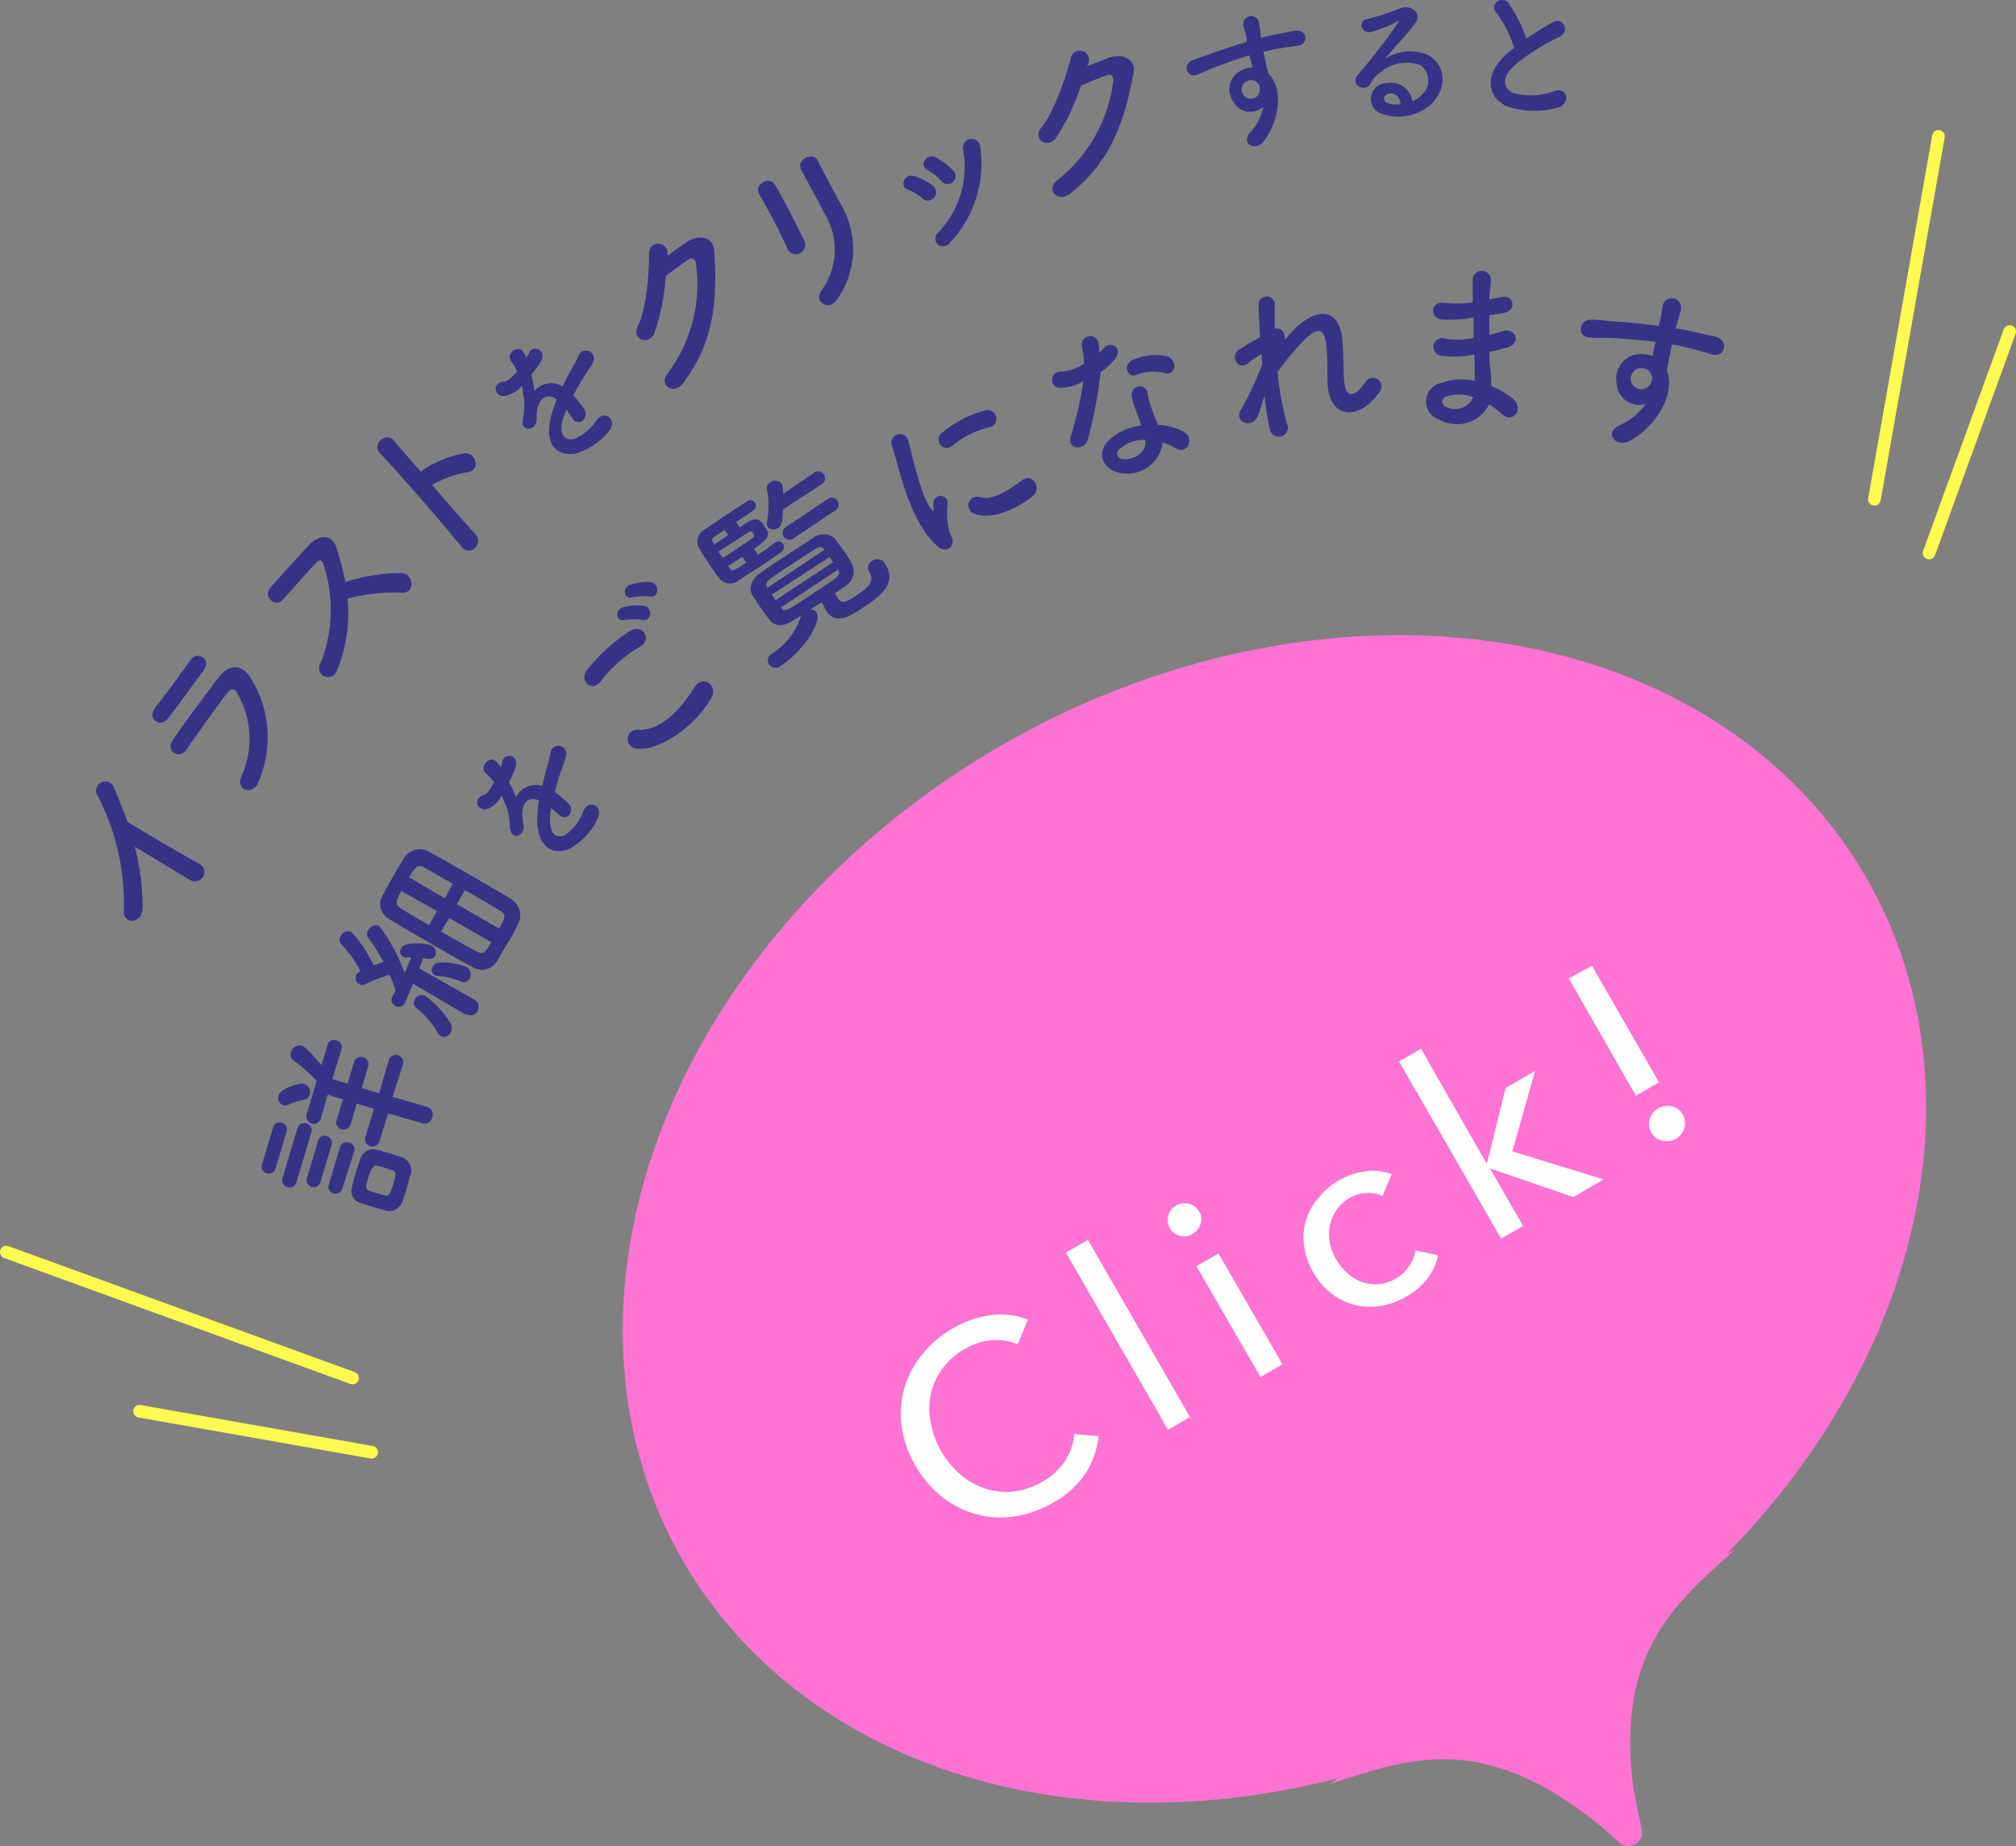 <svg xmlns="http://www.w3.org/2000/svg" width="159.35" height="145.91" viewBox="0 0 159.35 145.91">
  <rect x="0" y="0" width="159.35" height="145.91" fill="#808080" stroke="none"/>
  <defs>
    <style>
      .cls-1 {
        fill: #ff73d2;
      }

      .cls-2 {
        fill: #363387;
      }

      .cls-3 {
        fill: #fff;
      }

      .cls-4 {
        fill: none;
        stroke: #fffa50;
        stroke-linecap: round;
        stroke-linejoin: round;
      }
    </style>
  </defs>
  <g id="レイヤー_2" data-name="レイヤー 2">
    <g id="MV">
      <g>
        <g>
          <ellipse class="cls-1" cx="100.73" cy="96.34" rx="54" ry="43.2" transform="translate(-34.67 63.27) rotate(-30)"/>
          <g>
            <path class="cls-2" d="M21.78,92.35a.53.53,0,0,1-.69.38.54.54,0,0,1-.38-.7l.87-2.9a.54.54,0,0,1,.7-.39.55.55,0,0,1,.37.71ZM24,86.93a5,5,0,0,0-1.28.42.44.44,0,0,1-.35,0,.63.63,0,0,1-.35-.78c.16-.53,1.56-1,2-.91a.7.7,0,0,1,.47.84A.57.57,0,0,1,24,86.93Zm-.57,6.52a.57.57,0,1,1-1.1-.33l1.17-3.92a.56.56,0,0,1,.72-.41.57.57,0,0,1,.38.74Zm7.6-6.76,2.74.8a.63.63,0,0,1,.39.84.61.61,0,0,1-.78.45L30.68,88,30,90.17a.58.58,0,0,1-.74.42.57.57,0,0,1-.37-.75l.67-2.21-1.36-.41-.48,1.62a.56.56,0,0,1-.73.41.57.57,0,0,1-.38-.74l.5-1.62-1.21-.36-.54,1.87a.58.58,0,1,1-1.12-.33l.79-2.64a12.48,12.48,0,0,0-1.79-1.58.57.57,0,0,1-.25-.67.72.72,0,0,1,.86-.53c.28.08.73.58,1.56,1.53l.47-1.57a.54.54,0,0,1,.71-.39.56.56,0,0,1,.4.72l-.72,2.34,1.21.37L28,83.88a.59.59,0,0,1,1.12.34L28.6,86l1.37.4.76-2.6a.56.56,0,0,1,.72-.39.56.56,0,0,1,.4.72Zm-5.69,6.7a.56.56,0,1,1-1.07-.32l.87-2.9a.53.53,0,0,1,.7-.38.55.55,0,0,1,.37.71Zm1.73.52A.56.56,0,1,1,26,93.59l.87-2.9a.54.54,0,0,1,.7-.39A.55.55,0,0,1,28,91Zm5.35-1c-.07.29-.18.68-.29,1.07s-.24.75-.33,1a1.07,1.07,0,0,1-1.36.68l-1-.28-.89-.28a1,1,0,0,1-.73-1.28c.06-.26.15-.62.26-1s.27-.87.38-1.18a1.12,1.12,0,0,1,1.27-.79l1,.28.94.3A1.13,1.13,0,0,1,32.45,92.89Zm-2-.61c-.22-.06-.45-.13-.64-.17s-.43.15-.66.88c-.07.25-.14.49-.17.64-.08.37.14.45.87.67l.64.18c.24,0,.35,0,.61-.86.18-.59.3-1,0-1.13Z"/>
            <path class="cls-2" d="M36.78,80.18l-4.15-2.44c0,.08-.5,1.29-.67,1.59a.53.53,0,0,1-.75.15.47.47,0,0,1-.22-.63c.08-.17.17-.36.28-.57a10.11,10.11,0,0,0-.49-1.23,11.93,11.93,0,0,0-1.89.73.51.51,0,0,1-.52,0,.56.56,0,0,1-.18-.76.6.6,0,0,1,.22-.23l.07-.06A9.22,9.22,0,0,0,27,74.65a.51.51,0,0,1-.07-.67.66.66,0,0,1,.85-.32,10.38,10.38,0,0,1,1.75,2.63c.26-.09.53-.2.78-.26a14,14,0,0,0-1.2-1.9.54.54,0,0,1,0-.64.68.68,0,0,1,.87-.3,14.22,14.22,0,0,1,2,3.71l.53-1.23a2.72,2.72,0,0,0-.31,0,.47.47,0,0,1-.48-.74c.34-.58,2.13-.35,2.39-.19a.62.62,0,0,1,.27.83c-.16.26-.48.26-.93.14-.06.2-.16.49-.3.83l4.36,2.48a.62.62,0,0,1,.23.89.61.61,0,0,1-.87.24Zm4.14-7.09c-.25.5-.49,1-.74,1.37s-.55.93-.86,1.43a1.38,1.38,0,0,1-2,.53c-.61-.32-1.8-1-3-1.69-1.41-.81-2.87-1.67-3.54-2.08a1.37,1.37,0,0,1-.47-2c.25-.5.5-.92.76-1.37s.51-.9.84-1.41a1.44,1.44,0,0,1,1.92-.59c.61.32,1.94,1.07,3.27,1.84s2.65,1.54,3.28,1.93A1.49,1.49,0,0,1,40.92,73.09Zm-9.2-2.67c-.43.75-.5,1.06-.07,1.35s1.29.79,2.27,1.35L34.54,72Zm4.07-.57-2.3-1.31c-.52-.26-.74.08-1.15.8L35.16,71Zm-.18,11.77a.57.57,0,0,1-.77.27.88.88,0,0,1-.26-.3,6.45,6.45,0,0,0-1.65-1.9.52.52,0,0,1-.14-.71.61.61,0,0,1,.85-.25,7.52,7.52,0,0,1,2,2.2A.7.7,0,0,1,35.61,81.62Zm.76-4.07a5.83,5.83,0,0,0-1.76-.42.49.49,0,0,1-.28-.08.45.45,0,0,1-.12-.65.63.63,0,0,1,.47-.32,5.25,5.25,0,0,1,2.17.33.69.69,0,0,1,.27.94A.55.55,0,0,1,36.37,77.55Zm-.87-5-.63,1.08c1.17.67,2.3,1.31,2.85,1.59s.67,0,1.11-.75Zm.62-1.08,3.33,1.92c.45-.78.61-1.09.11-1.39s-1.64-1-2.81-1.64Z"/>
            <path class="cls-2" d="M39.55,60.75a4,4,0,0,0,.15-.53c.12-.75,1.29-.61,1.07.34a6.49,6.49,0,0,1-.54,1.26A9.64,9.64,0,0,1,40.79,63a1.75,1.75,0,0,1,2.08-.88c.11-.53.24-1.08.38-1.56a10.32,10.32,0,0,0,.26-1,.63.63,0,1,1,1.24.17,11.72,11.72,0,0,1-.44,1.3c-.17.51-.33,1.07-.46,1.58a9.39,9.39,0,0,1,1,.82.7.7,0,0,1,.17.95c-.18.24-.53.31-.87,0-.18-.16-.38-.35-.58-.51l-.06.35C43.32,66,44,66.3,44.67,66a3.81,3.81,0,0,0,1.43-1.88c.42-1,1.62-.45,1.14.58A5.2,5.2,0,0,1,45,67.09c-1.72.66-2.77-.58-2.49-3.14,0-.2.05-.43.09-.69-1-.39-1.47.39-1.27,1.56v.06c0,.17.06.3.07.41,0,.88-1,1.11-1.09.15A5.86,5.86,0,0,0,40.11,64c-.13-.37-.29-.74-.46-1.11a2.37,2.37,0,0,1-1,1c-.88.39-1.37-.77-.41-1.06.27-.07.52-.48.73-.84l.1-.15a4.27,4.27,0,0,0-.69-.74c-.52-.49.25-1.31.72-1a2.57,2.57,0,0,1,.47.52Z"/>
            <path class="cls-2" d="M47.47,53.86c-.68.9-1.81-.07-1-1a14.74,14.74,0,0,1,3.33-3c1-.61,1.78.67.78,1.26A10.69,10.69,0,0,0,47.47,53.86ZM50.8,49a4.82,4.82,0,0,0-1.42,0c-.75.18-.79-.83-.12-1a4.3,4.3,0,0,1,1.61-.13C51.65,48,51.49,49.14,50.8,49ZM50,47.21c-.75.2-.82-.82-.16-1A4.29,4.29,0,0,1,51.41,46c.79.13.66,1.3,0,1.14A5.15,5.15,0,0,0,50,47.21Zm.21,11.93a.74.74,0,0,1,.24-1.46c1.7.09,3.31-1.51,4.46-3.38.64-1,1.91-.13,1.31.89C54.72,57.7,51.8,59.49,50.17,59.14Z"/>
            <path class="cls-2" d="M61.28,42.88a.44.44,0,0,1,.62.11.45.45,0,0,1-.14.63c-.27.2-.89.63-1.53,1.06-.8.53-1.61,1-1.85,1.2a1.08,1.08,0,0,1-1.56-.22c-.31-.42-.58-.8-.83-1.17s-.48-.75-.73-1.17a1.06,1.06,0,0,1,.42-1.46l2.37-1.59,1-.65a.44.44,0,0,1,.63.11.45.45,0,0,1-.15.63l-1.34.9.28.42.65-.42c.76-.45,1-.14,1.37.42s.35.85-.89,1.69l.32.47c.6-.4,1.17-.79,1.38-1Zm-4-1-.79.53c-.18.13-.27.24-.14.46l.1.17,1.11-.74Zm2.21.2c-.09-.1-.17-.11-.35,0L56.79,43.6l.35.51c.61-.41,1.86-1.24,2.27-1.53.2-.15.24-.23.17-.36ZM58.68,44c-.41.27-.82.54-1.13.73l.16.22c.19.24.29.17,1.28-.49Zm6.26,3.6c-.3.2-.6.38-.89.58a.57.57,0,0,1,.5.24c.41.61-.85,2.87-2.83,4.21a.65.65,0,0,1-.94-.12.59.59,0,0,1,.23-.84h0l0,0a5.53,5.53,0,0,0,2.24-2.79,1.45,1.45,0,0,1,.09-.25c-.23.16-.45.29-.67.43-.8.52-1.48.42-1.85-.07l-.73-1c-.24-.37-.47-.73-.65-1s-.23-1.1.63-1.69c.57-.4,1.19-.81,1.81-1.22s1.54-1,2.36-1.55a1.34,1.34,0,0,1,1.71,0c.24.3.5.66.75,1s.48.75.66,1.09a1.35,1.35,0,0,1-.61,1.74c-.25.17-.5.36-.77.53q.13.24.3.48c.29.38.68.18,1.44-.32,1.14-.76,1.35-1.23,1-1.83a.6.6,0,0,1,.2-.88.69.69,0,0,1,1,.16c1,1.47-.12,2.47-1.56,3.43-1.1.74-2.24,1.5-3,.41Zm-3.07-7.32c0,.92-.07,1.25-.36,1.44a.62.62,0,0,1-.83-.07.54.54,0,0,1-.06-.37,7,7,0,0,0,0-2.61.5.5,0,0,1,.25-.54.68.68,0,0,1,.91.08.54.54,0,0,1,.07.19,5.92,5.92,0,0,1,.06.62l2.45-1.66a.52.52,0,0,1,.76.13.53.53,0,0,1-.16.77Zm3.29,3.16c-.17-.24-.35-.28-.73-.05l-2.21,1.44c-.47.31-.93.62-1.33.91s-.36.5-.23.71l0,0,4.51-3Zm.42.58L61,47l.29.44,4.56-3Zm.66,1-4.52,3,0,0c.28.39.38.34,2.8-1.28,1.75-1.16,2-1.3,1.71-1.73Zm-3.49-2.49a.56.56,0,0,1-.8-.12.54.54,0,0,1,.2-.77l3.28-2.2a.52.52,0,0,1,.76.13.53.53,0,0,1-.16.77Z"/>
            <path class="cls-2" d="M74.06,43.14c-2.21-2-3-6.21-3.52-7.82a.68.68,0,1,1,1.25-.51c.3,1.12,1,4.44,1.85,5.47.11.14.15.08.14-.06s0-.39,0-.51a.56.56,0,0,1,1.12.07A7.08,7.08,0,0,0,75,41.9c.09.38.43.7.25,1.13S74.61,43.63,74.06,43.14Zm1.22-7.91a.66.66,0,1,1-.74-1.08,8.41,8.41,0,0,1,3.27-1.69.69.69,0,1,1,.38,1.32A7.05,7.05,0,0,0,75.28,35.23ZM77,40.6a.69.69,0,0,1,.48-1.3c1,.29,2.39-.65,3.27-1.32s1.63.59.9,1.21C80.47,40.18,78.39,41.15,77,40.6Z"/>
            <path class="cls-2" d="M83.87,30.65a.64.64,0,1,1,0-1.27,3.81,3.81,0,0,0,1.82-.64,10.35,10.35,0,0,0-.18-1.43.67.67,0,0,1,1.3-.29,4,4,0,0,1,.08.87,4.09,4.09,0,0,0,.36-.37c.46-.62,1.56-.07.91.82A5.31,5.31,0,0,1,87,29.42,36,36,0,0,1,86,34.68c-.23,1-1.67.86-1.37-.19a27.32,27.32,0,0,0,1-4.35A3.88,3.88,0,0,1,83.87,30.65Zm4.74,6.74c-1.44-.22-2.06-1.61-.88-2.67a4.61,4.61,0,0,1,2.47-1.09l-.15-.46c-.11-.34-.25-.66-.37-1a4.19,4.19,0,0,1-.23-.91.64.64,0,0,1,1.28-.15,2.65,2.65,0,0,0,.13.65c.09.3.2.64.34,1s.22.52.33.81a5.05,5.05,0,0,1,2,.53c1,.59.26,1.89-.63,1.32a4.21,4.21,0,0,0-1-.44A2.81,2.81,0,0,1,88.61,37.39Zm-.14-1.88a.43.43,0,0,0,.26.77c.93.13,1.89-.6,1.8-1.37,0,0,0-.09,0-.14A2.84,2.84,0,0,0,88.47,35.51Zm1.36-5.88c-.72.28-1.13-.81-.31-1.17a4.39,4.39,0,0,1,2.6-.33c1.09.25.76,1.58,0,1.38A3.51,3.51,0,0,0,89.83,29.63Z"/>
            <path class="cls-2" d="M99.46,32.8c-.45,1.19-2,.57-1.36-.45a1.16,1.16,0,0,1,.09-.14,27.71,27.71,0,0,0,1.58-3.41L99.71,28a5.38,5.38,0,0,0-1,.66c-.86.76-1.5-.53-.81-1,.46-.31,1.08-.69,1.7-1-.07-1.06-.1-2-.13-2.62a.65.65,0,0,1,1.29-.06c0,.51,0,1.22,0,2,.44-.13.89.23.79.91.14-.18.28-.36.41-.5,1.87-2.1,3.9-2.28,4.15.5.07.84.08,2.34.13,3.14.11,1.6.9,1.3,1.68.18a.68.68,0,1,1,1.13.75c-1.45,2.2-4,2.37-4.12-.74,0-.75,0-2.28-.12-3.12s-.44-1.7-2.12.21a16.32,16.32,0,0,0-1.7,2.1,21.29,21.29,0,0,0,.75,4.1.72.72,0,1,1-1.38.33,22.63,22.63,0,0,1-.41-2.56C99.78,31.8,99.62,32.37,99.46,32.8Z"/>
            <path class="cls-2" d="M116.27,25.14a12.28,12.28,0,0,1-2.2.12c-1.08-.05-1.1-1.51.17-1.32a8.55,8.55,0,0,0,2.17-.05c0-.75,0-1.4,0-1.85a.72.72,0,0,1,1.43,0c0,.5-.09,1.06-.12,1.62l1-.19c.92-.19,1.27,1.12,0,1.29l-1,.16c0,.51,0,1,0,1.55.34-.09.69-.18,1.07-.3,1-.31,1.54,1,.29,1.31-.49.13-.94.25-1.35.33,0,.48,0,.91.07,1.32s.06.88.08,1.39a6.4,6.4,0,0,1,1.71,1c.92.79,0,2-.88,1.21a6.61,6.61,0,0,0-1-.77,2.87,2.87,0,0,1-4,1.18,1.49,1.49,0,0,1,.18-2.86,4.61,4.61,0,0,1,2.67-.18c0-.3,0-.59,0-.91s0-.73-.05-1.17a7.59,7.59,0,0,1-2.55.1.7.7,0,1,1,.32-1.34,5.91,5.91,0,0,0,2.19-.07c0-.54,0-1.08,0-1.63Zm-1.94,6.2a.42.42,0,0,0-.06.8,1.55,1.55,0,0,0,2.17-.74A3.08,3.08,0,0,0,114.33,31.34Z"/>
            <path class="cls-2" d="M127.78,30.28A1.93,1.93,0,0,1,129.45,28a2.8,2.8,0,0,1,1.2.14c0-.3.13-.72.21-1.12-1.17-.14-2.35-.23-3.08-.29-1-.07-1.7,0-2.13-.06-1,0-.91-1.47.21-1.4.56,0,1.47.13,2.07.16s2,.17,3.2.33c0-.08,0-.17.05-.24.21-.85.14-.92.24-1.36a.73.73,0,0,1,1.44.29c-.06.31-.24.93-.35,1.29a1.66,1.66,0,0,0-.06.21c.4.06.76.12,1.06.19l2.08.47c1.14.28.76,1.72-.31,1.39s-1.28-.37-2.13-.58c-.31-.07-.64-.13-1-.19-.09.44-.17.87-.26,1.26,0,.19-.08.49-.13.79.78,2.19-1.31,4.76-3,5.59-1.08.52-2.05-.71-.67-1.29a5.09,5.09,0,0,0,2-1.66A1.79,1.79,0,0,1,127.78,30.28Zm2.62-.92a1,1,0,0,0-.87-.25.87.87,0,0,0-.63.95.84.84,0,0,0,1.63.12.62.62,0,0,0,0-.53A2.69,2.69,0,0,0,130.4,29.36Z"/>
          </g>
          <g>
            <path class="cls-2" d="M11.28,71.64c0,1.5-1.57,1.42-1.49.36a18.54,18.54,0,0,0-2.06-9.08A.73.73,0,1,1,9,62.22c.41,1,.77,1.86,1.07,2.73,1.21.75,4.38,2.62,5.61,3.28a.74.74,0,1,1-.7,1.29c-1-.57-2.91-1.76-4.32-2.59A20.15,20.15,0,0,1,11.28,71.64Z"/>
            <path class="cls-2" d="M16.08,53c-.79,1.06-1.9,2.63-2.83,3.82-.57.73-1.64,0-1-.85.81-1.07,2-2.65,2.8-3.79a.69.69,0,0,1,1-.22C16.3,52.14,16.42,52.52,16.08,53Zm4.37,8.77c-.4,1.13-1.82.72-1.39-.35a7.22,7.22,0,0,0-.32-6.66c-.22-.34-.44-.41-.77,0-.87,1.13-2.38,3.25-3.23,4.48-.56.83-1.7.14-1.08-.75,1-1.47,2.43-3.37,3.57-4.89.84-1.12,1.88-1.21,2.64.07A8.87,8.87,0,0,1,20.45,61.75Z"/>
            <path class="cls-2" d="M26.63,53a.72.72,0,1,1-1.29-.6,11.4,11.4,0,0,0,.21-7.84c-.09-.26-.29-.37-.5-.15-.61.64-1.88,2.1-2.71,3-.55.64-1.57-.24-1-.92s2.06-2.3,3-3.33,1.94-.9,2.26.15A22.62,22.62,0,0,1,27.3,46a14.61,14.61,0,0,1,4.47-.71c1,.12,1,1.64,0,1.55a14.67,14.67,0,0,0-4.3.47A11.82,11.82,0,0,1,26.63,53Z"/>
            <path class="cls-2" d="M37.54,42.17c.77.83-.4,1.92-1.1,1-1.43-1.77-5-5.9-6.42-7.37-.65-.7.49-1.69,1.1-1,.44.53,1.24,1.45,2.14,2.48l.19-.15a8.76,8.76,0,0,1,3.32-1.31c.95,0,1.17,1.42.18,1.5a8.8,8.8,0,0,0-2.8,1C35.43,39.83,36.76,41.34,37.54,42.17Z"/>
            <path class="cls-2" d="M41.53,28.39a3.44,3.44,0,0,0,.27-.47c.29-.7,1.39-.3,1,.58a6.58,6.58,0,0,1-.81,1.1,12.45,12.45,0,0,1,.26,1.3,1.74,1.74,0,0,1,2.22-.36c.24-.5.49-1,.74-1.43a9.57,9.57,0,0,0,.48-.91.64.64,0,1,1,1.18.46c-.19.38-.38.59-.74,1.16s-.57,1-.82,1.42a8.42,8.42,0,0,1,.8,1,.7.7,0,0,1-.06,1,.54.54,0,0,1-.83-.23l-.45-.63c0,.11-.1.22-.14.33-.61,1.64,0,2.11.69,2a3.76,3.76,0,0,0,1.83-1.49c.65-.88,1.68-.06,1,.83a5.31,5.31,0,0,1-2.7,1.81c-1.83.24-2.56-1.22-1.68-3.64.06-.19.14-.41.24-.65-.85-.61-1.52,0-1.6,1.22v.06a2.09,2.09,0,0,1,0,.41c-.17.86-1.27.84-1.08-.1a6.46,6.46,0,0,0,.1-1.48,10.32,10.32,0,0,0-.19-1.18,2.38,2.38,0,0,1-1.26.78c-.94.17-1.14-1.07-.14-1.12.27,0,.62-.35.91-.65a1.59,1.59,0,0,1,.13-.13,5,5,0,0,0-.5-.88c-.39-.6.55-1.21.92-.76a2.27,2.27,0,0,1,.34.61Z"/>
            <path class="cls-2" d="M52.78,20.21c.49-.36,1-.76,1.5-1.08.89-.61,2.09-.46,2.17.66.25,3.67.09,7.11-2.45,10.49-.77,1-2,.15-1.2-.81A11.74,11.74,0,0,0,55,20.76c-.05-.28-.28-.45-.56-.26-.5.32-1.32.94-1.82,1.32a16.86,16.86,0,0,1-.91,4.54c-.47,1-1.8.43-1.3-.57.72-1.4.92-4.55.89-5.83a.73.73,0,1,1,1.46.07Z"/>
            <path class="cls-2" d="M63.26,20a.7.7,0,0,1-1-.31c-.55-1.27-1.59-3.21-2.26-4.36-.43-.75.82-1.47,1.27-.71.64,1.09,1.73,3.22,2.29,4.39A.73.73,0,0,1,63.26,20Zm1.64,3a5.46,5.46,0,0,0,.27-6.13c-.49-1-1.34-2.48-1.85-3.47-.41-.81,1-1.45,1.34-.68.51,1.07,1.29,2.44,1.82,3.47a6.88,6.88,0,0,1-.28,7.43C65.48,24.7,64.33,23.81,64.9,23Z"/>
            <path class="cls-2" d="M72.93,15.71A3.43,3.43,0,0,0,71.78,15c-.72-.24-.31-1.36.53-1.07a5.16,5.16,0,0,1,1.43.75A.65.65,0,1,1,72.93,15.71Zm1.44-1.44a3.78,3.78,0,0,0-1.06-.83c-.68-.32-.11-1.39.68-1a6,6,0,0,1,1.31,1A.63.63,0,1,1,74.37,14.27Zm-.24,5.05a.62.62,0,0,1,0-.91,7.51,7.51,0,0,0,2-6.58.69.69,0,1,1,1.36-.17,9.12,9.12,0,0,1-2.41,7.53A.67.67,0,0,1,74.13,19.32Z"/>
            <path class="cls-2" d="M85.94,5.23l1.73-.67c1-.37,2.13.08,1.93,1.18-.67,3.62-1.67,6.91-5,9.56-1,.79-2-.35-1-1.08A11.79,11.79,0,0,0,88,6.33c0-.29-.16-.51-.47-.4-.56.19-1.51.59-2.09.84a17.24,17.24,0,0,1-2,4.17c-.71.88-1.86,0-1.12-.87,1-1.19,2-4.19,2.31-5.44A.73.73,0,1,1,86,5.07Z"/>
            <path class="cls-2" d="M97.47,8A1.64,1.64,0,0,1,98,5.63a2.48,2.48,0,0,1,1-.31c-.07-.25-.15-.6-.23-.94-1,.29-1.9.63-2.49.84-.81.3-1.33.56-1.67.69-.76.3-1.22-.82-.33-1.16.45-.18,1.19-.41,1.67-.59s1.59-.55,2.6-.85a2.09,2.09,0,0,1,0-.21c-.13-.72-.21-.76-.28-1.13a.63.63,0,0,1,1.22-.28c.06.27.13.81.17,1.13a1.13,1.13,0,0,0,0,.18c.33-.09.63-.17.89-.22l1.77-.35c1-.17,1.19,1.07.24,1.19s-1.12.15-1.85.28l-.85.2c.09.37.17.73.24,1.07,0,.16.11.4.17.65,1.37,1.43.62,4.15-.42,5.39-.65.78-1.84.15-1-.77a4.2,4.2,0,0,0,1-2A1.51,1.51,0,0,1,97.47,8Zm1.71-1.62a.77.77,0,0,0-.75.1.73.73,0,0,0-.16,1A.71.71,0,0,0,99.57,7a.53.53,0,0,0-.16-.43A1.34,1.34,0,0,0,99.18,6.39Z"/>
            <path class="cls-2" d="M112.35,7.52a1.5,1.5,0,0,0-.07-2.37,3.15,3.15,0,0,0-3.07.5,2.59,2.59,0,0,0-.91,1c-.37.67-1.62.08-1-.71a44.32,44.32,0,0,0,3.22-4.18c.11-.17,0-.12-.09-.06a10.06,10.06,0,0,1-1.94.8c-.91.29-1.21-.87-.41-1a18.6,18.6,0,0,0,2.55-.83c.93-.37,1.79.4,1.26,1.12-.34.47-.77,1-1.2,1.46s-.87,1-1.25,1.41a3.65,3.65,0,0,1,3.32-.36c1.81.86,1.45,3,.29,4a3.92,3.92,0,0,1-3.89.67,1.24,1.24,0,0,1,.47-2.4,1.69,1.69,0,0,1,2,1.42A1.57,1.57,0,0,0,112.35,7.52Zm-2.56-.12c-.51.1-.49.59-.09.75a2.12,2.12,0,0,0,1,.09C110.67,7.69,110.31,7.3,109.79,7.4Z"/>
            <path class="cls-2" d="M118.27,1c-.61-.76.56-1.4,1-.72a12.14,12.14,0,0,1,1.38,2.77c.65-.45,1.33-.87,2.1-1.3s1.43.7.51,1.16A18,18,0,0,0,119.9,5c-1.18,1-1.22,1.89-.29,2.35a5.28,5.28,0,0,0,3.25-.15c1-.38,1.35,1,.29,1.29a6.72,6.72,0,0,1-4.1-.11c-1.71-.87-1.64-2.8.3-4.33a4,4,0,0,1,.34-.27A9.46,9.46,0,0,0,118.27,1Z"/>
          </g>
          <path class="cls-1" d="M128,145.63l-10.08-8.94a1,1,0,0,1-.34-.59l-2.71-13.2a1.08,1.08,0,0,1,1.78-1l10.08,8.94a1,1,0,0,1,.34.59l2.71,13.21A1.08,1.08,0,0,1,128,145.63Z"/>
          <g>
            <path class="cls-3" d="M86.84,113.51a7,7,0,0,1-1,2.88,7.17,7.17,0,0,1-2.6,2.37,8.48,8.48,0,0,1-3.06,1.09,7.35,7.35,0,0,1-3-.16,7.69,7.69,0,0,1-2.69-1.36,8.37,8.37,0,0,1-2.13-2.49,8.23,8.23,0,0,1-1.09-3.11,7.38,7.38,0,0,1,.2-3,7.73,7.73,0,0,1,1.41-2.67,8.65,8.65,0,0,1,2.48-2.1,8.44,8.44,0,0,1,1.43-.65,7.67,7.67,0,0,1,1.54-.37,5.89,5.89,0,0,1,1.51,0,4.67,4.67,0,0,1,1.4.37l-.8,1.94a4.26,4.26,0,0,0-2-.32,4.86,4.86,0,0,0-2.14.66,5.77,5.77,0,0,0-1.83,1.61,5.32,5.32,0,0,0-.9,2,5.67,5.67,0,0,0,0,2.25,6.75,6.75,0,0,0,.81,2.23,7.1,7.1,0,0,0,1.54,1.87,5.78,5.78,0,0,0,2,1.11,5.22,5.22,0,0,0,2.2.22,5.88,5.88,0,0,0,2.28-.77,5.26,5.26,0,0,0,1.76-1.61,4.51,4.51,0,0,0,.75-2.16Z"/>
            <path class="cls-3" d="M94.06,112l-1.74,1-8.07-14,1.74-1Z"/>
            <path class="cls-3" d="M94.77,95.74a1.16,1.16,0,0,1,.12,1,1.34,1.34,0,0,1-.63.79,1.3,1.3,0,0,1-1,.14,1.29,1.29,0,0,1-.92-1.59,1.27,1.27,0,0,1,.62-.8,1.32,1.32,0,0,1,1-.14A1.2,1.2,0,0,1,94.77,95.74Zm6.6,12.09-1.74,1-5.07-8.76,1.75-1Z"/>
            <path class="cls-3" d="M109.27,94.52a2.48,2.48,0,0,0-1.25-.23,2.93,2.93,0,0,0-1.35.39,3.3,3.3,0,0,0-1.06,1,3.25,3.25,0,0,0-.5,1.22,3.73,3.73,0,0,0,0,1.33,4.35,4.35,0,0,0,.51,1.32,4.09,4.09,0,0,0,.89,1.09,3.55,3.55,0,0,0,1.14.69,3.38,3.38,0,0,0,1.31.17,3.17,3.17,0,0,0,1.37-.45,3.08,3.08,0,0,0,1.06-1,2.69,2.69,0,0,0,.49-1.22l1.78.38a4.28,4.28,0,0,1-.81,1.81,5.58,5.58,0,0,1-1.68,1.45,6,6,0,0,1-2.07.75,5.11,5.11,0,0,1-2-.08,4.84,4.84,0,0,1-1.83-.88,5.65,5.65,0,0,1-1.46-1.69,5.75,5.75,0,0,1-.73-2.09,4.92,4.92,0,0,1,.13-2,5,5,0,0,1,1-1.8,5.71,5.71,0,0,1,1.66-1.41,5.52,5.52,0,0,1,2.06-.69,3.86,3.86,0,0,1,2.07.23Z"/>
            <path class="cls-3" d="M117.48,91.92l.06,0L119,86l2.33-1.35L119.54,91l7.22,2.22-2.4,1.39-6.59-2.26,0,0,2.62,4.54-1.74,1-8.07-14,1.74-1Z"/>
            <path class="cls-3" d="M131.13,85.54,129.3,86.6,124,77.33l1.83-1ZM133,88.07a1.42,1.42,0,0,1-.53,1.93,1.4,1.4,0,0,1-1.09.15,1.34,1.34,0,0,1-.85-.63,1.38,1.38,0,0,1-.14-1.07,1.48,1.48,0,0,1,1.77-1A1.31,1.31,0,0,1,133,88.07Z"/>
          </g>
          <path class="cls-1" d="M105.11,141c6.35-2.06,12.17-4.2,21.32,3.26l-7.52-13Z"/>
          <path class="cls-1" d="M137.12,122.5c-5,4.47-9.73,8.44-7.84,20.09l-7.52-13Z"/>
        </g>
        <g>
          <line class="cls-4" x1="0.5" y1="98.96" x2="27.86" y2="108.91"/>
          <line class="cls-4" x1="11.03" y1="111.54" x2="29.38" y2="114.78"/>
          <line class="cls-4" x1="158.85" y1="26.2" x2="152.48" y2="43.71"/>
          <line class="cls-4" x1="153.22" y1="10.78" x2="148.16" y2="39.46"/>
        </g>
      </g>
    </g>
  </g>
</svg>
